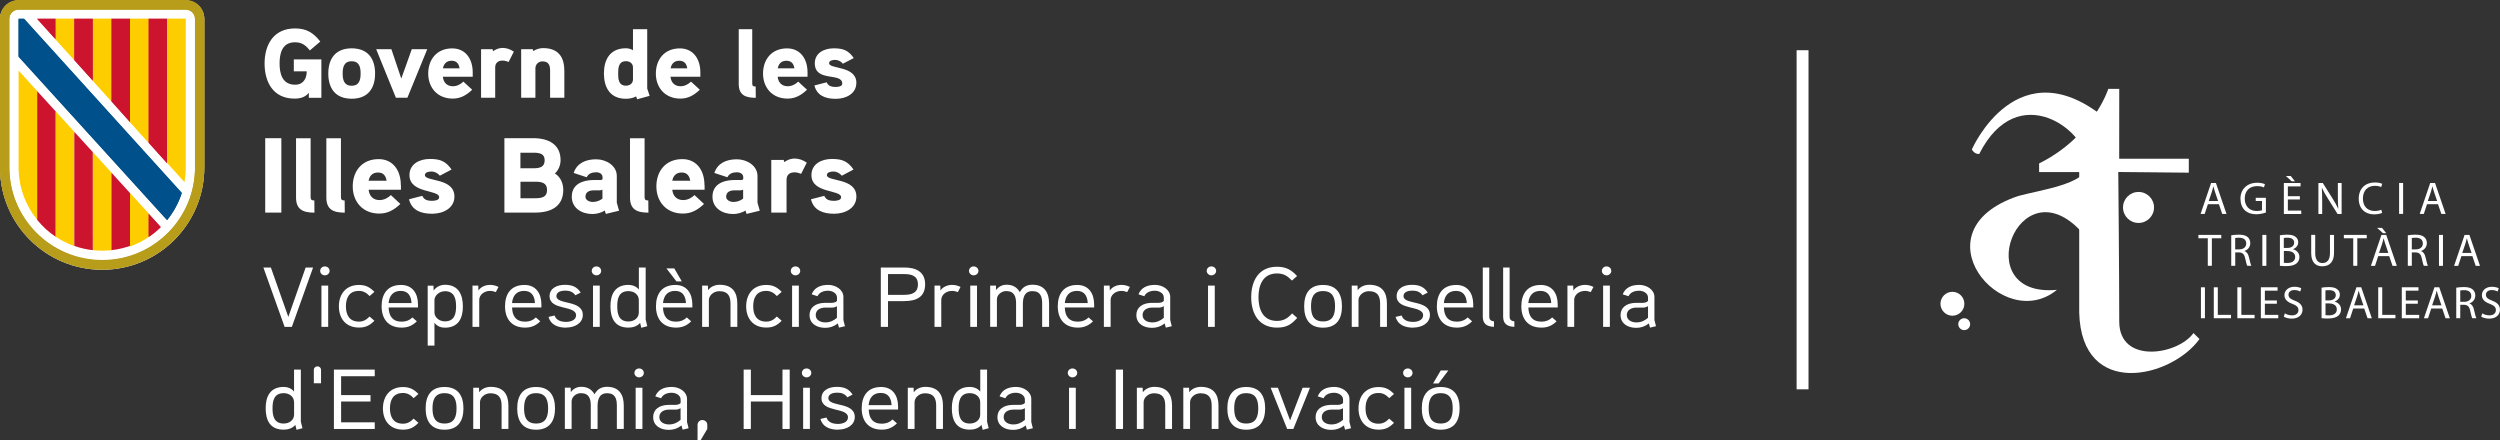 <?xml version="1.0" encoding="UTF-8"?>
<svg id="Capa_2" data-name="Capa 2" xmlns="http://www.w3.org/2000/svg" viewBox="0 0 437.1 76.96">
  <rect x="0" y="0" width="437.1" height="76.96" fill="#333333" stroke="none"/>
  <defs>
    <style>
      .cls-1 {
        fill: #00508b;
      }

      .cls-2 {
        fill: #b89d1b;
      }

      .cls-3 {
        fill: #fecd00;
      }

      .cls-4 {
        fill: #fff;
      }

      .cls-5 {
        fill: #cc142e;
      }
    </style>
  </defs>
  <g id="Capa_1-2" data-name="Capa 1">
    <rect class="cls-4" x="314.12" y="8.78" width="2.08" height="59.29"/>
    <path class="cls-4" d="M51.37,10.37v2.1h2.26c0,1.22-.57,2.34-2.03,2.34-2.28,0-2.72-1.98-2.72-3.71s.42-3.71,2.7-3.71c1.22,0,1.9.55,2.59,1.43l1.83-1.56c-1.2-1.51-2.36-2.29-4.42-2.29-3.82,0-5.32,2.94-5.32,6.13s1.46,6.14,5.24,6.14c1,0,1.86-.24,2.5-1.01v.87h2.19v-6.72h-4.84ZM65.58,12.86c0-2.53-1.19-4.41-4.09-4.41s-4.09,1.89-4.09,4.41,1.19,4.4,4.09,4.4,4.09-1.88,4.09-4.4M63.05,12.86c0,1.07-.22,2.13-1.57,2.13s-1.57-1.07-1.57-2.13.2-2.15,1.57-2.15,1.57,1.08,1.57,2.15M72,8.6l-1.84,5.14-1.73-5.14h-2.66l3.45,8.49h2.01l3.47-8.49h-2.68ZM82.65,12.67c0-2.49-1.35-4.21-3.58-4.21-2.74,0-4.2,1.98-4.2,4.4s1.57,4.38,4.29,4.38c1.37,0,2.39-.6,3.4-1.55l-1.54-1.42c-.44.43-1.08.81-1.84.81-1.08,0-1.66-.72-1.75-1.66h5.22v-.74h0ZM77.44,11.95c.15-.79.62-1.33,1.52-1.33s1.28.57,1.39,1.33h-2.91ZM89.84,9.03c-.64-.43-1.26-.65-1.97-.65-.95,0-1.66.58-1.66.58l-.09-.36h-2.01v8.49h2.47v-5.31c0-.72.46-1.19,1.29-1.19.35,0,.71.1,1.06.24l.91-1.8ZM98.66,12.31c0-2.35-1.06-3.9-3.72-3.9-.59,0-1.29.22-1.7.53l-.09-.34h-2.03v8.49h2.49v-5.14c0-.67.51-1.22,1.22-1.22,1.13,0,1.35.71,1.35,1.63v4.73h2.49v-4.78h-.01ZM113.58,16.75c-.04-.12-.42-1.22-.42-1.27V5.1h-2.49v3.68c-.4-.24-.8-.34-1.24-.34-2.81,0-3.84,2.03-3.84,4.4s1.01,4.43,3.84,4.43c.62,0,1.26-.12,1.79-.41l.18.5,2.17-.6h0ZM110.67,13.89c0,.67-.53,1.09-1.22,1.09-1.33,0-1.37-1.2-1.37-2.13s.04-2.15,1.37-2.15c.69,0,1.22.41,1.22,1.09v2.12h0ZM122.45,12.67c0-2.49-1.35-4.21-3.58-4.21-2.74,0-4.2,1.98-4.2,4.4s1.57,4.38,4.29,4.38c1.37,0,2.39-.6,3.4-1.55l-1.54-1.42c-.44.43-1.08.81-1.84.81-1.08,0-1.66-.72-1.75-1.66h5.22v-.74h0ZM117.25,11.95c.15-.79.62-1.33,1.52-1.33s1.28.57,1.39,1.33h-2.91ZM132.13,15.13c-.42,0-.61-.1-.61-.51V5.1h-2.36v9.56c0,1.92,1.1,2.44,2.98,2.44l-.02-1.96h0ZM141.19,12.67c0-2.49-1.35-4.21-3.58-4.21-2.74,0-4.2,1.98-4.2,4.4s1.57,4.38,4.29,4.38c1.37,0,2.39-.6,3.4-1.55l-1.54-1.42c-.44.43-1.08.81-1.84.81-1.08,0-1.66-.72-1.75-1.66h5.22v-.74h0ZM135.98,11.95c.15-.79.62-1.33,1.52-1.33s1.28.57,1.39,1.33h-2.91ZM149.73,14.5c0-3.06-4.77-2.37-4.77-3.45,0-.5.68-.58,1.06-.58.53,0,1.04.27,1.35.67l1.9-.99c-.91-1.31-1.79-1.7-3.49-1.7s-3.32.81-3.32,2.61c0,3.38,4.8,1.53,4.8,3.56,0,.52-.76.58-1.17.58-.93,0-1.33-.29-1.55-.81l-2.15.55c.44,1.77,1.92,2.34,3.74,2.34s3.59-.93,3.59-2.77"/>
    <path class="cls-4" d="M49.19,24.16h-2.82v13.01h2.82v-13.01ZM54.96,35.05c-.45,0-.65-.11-.65-.56v-10.32h-2.55v10.36c0,2.09,1.19,2.65,3.22,2.65l-.02-2.12h0ZM60.26,35.05c-.45,0-.65-.11-.65-.56v-10.32h-2.55v10.36c0,2.09,1.19,2.65,3.22,2.65l-.02-2.12h0ZM70.08,32.38c0-2.7-1.46-4.56-3.87-4.56-2.96,0-4.54,2.14-4.54,4.77s1.7,4.75,4.65,4.75c1.48,0,2.59-.65,3.68-1.68l-1.66-1.55c-.47.46-1.17.87-1.99.87-1.17,0-1.8-.78-1.9-1.81h5.65v-.8h0ZM64.45,31.6c.16-.86.67-1.44,1.64-1.44s1.38.62,1.5,1.44h-3.14ZM79.45,34.36c0-3.32-5.16-2.57-5.16-3.74,0-.54.73-.63,1.15-.63.57,0,1.13.3,1.46.73l2.05-1.08c-.99-1.42-1.94-1.85-3.77-1.85s-3.59.87-3.59,2.83c0,3.23,5.19,2.51,5.19,3.86,0,.56-.83.63-1.26.63-1.01,0-1.44-.31-1.68-.87l-2.33.6c.47,1.92,2.07,2.53,4.05,2.53s3.89-1.01,3.89-3M98.48,33.2c0-1.12-.45-2.24-1.46-2.87.65-.6.99-1.47.99-2.33,0-2.76-2.12-3.84-4.76-3.84h-5.06v13.01h5.37c2.79,0,4.92-1.08,4.92-3.97M95.23,28.02c0,1.21-.89,1.4-1.96,1.4h-2.28v-2.72h2.28c1.05,0,1.96.15,1.96,1.32M95.65,33.22c0,1.28-.97,1.44-2.1,1.44h-2.55v-2.89h2.55c1.13,0,2.1.17,2.1,1.45M107.84,35.44v-4.68c0-1.79-1.85-2.91-3.61-2.91-1.87,0-3.38.71-3.93,2.39l2.28.75c.29-.63.91-.87,1.66-.87.61,0,1.11.31,1.11.86v.26c0,.11-.08.22-.34.24,0,0-.83-.02-1.48,0-2.47.13-3.56,1.25-3.56,2.92,0,1.96,1.7,3.02,3.61,3.02.71,0,1.58-.21,2.15-.62l.2.6,2.31-.56-.4-1.4h0ZM105.33,34.73c-.5.37-1.06.58-1.7.58-.54,0-1.27-.3-1.27-.91,0-.8.63-1.1,1.36-1.12h1.11c.2,0,.36-.04.5-.13v1.59h0ZM113.35,35.05c-.45,0-.65-.11-.65-.56v-10.32h-2.55v10.36c0,2.09,1.19,2.65,3.22,2.65l-.02-2.12h0ZM123.17,32.38c0-2.7-1.46-4.56-3.87-4.56-2.96,0-4.54,2.14-4.54,4.77s1.7,4.75,4.65,4.75c1.48,0,2.59-.65,3.68-1.68l-1.66-1.55c-.47.46-1.17.87-1.99.87-1.17,0-1.8-.78-1.9-1.81h5.65v-.8h0ZM117.54,31.6c.16-.86.68-1.44,1.64-1.44s1.38.62,1.5,1.44h-3.14ZM132.44,35.44v-4.68c0-1.79-1.85-2.91-3.61-2.91-1.88,0-3.38.71-3.93,2.39l2.28.75c.29-.63.91-.87,1.66-.87.61,0,1.11.31,1.11.86v.26c0,.11-.08.22-.34.24,0,0-.83-.02-1.48,0-2.47.13-3.56,1.25-3.56,2.92,0,1.96,1.7,3.02,3.61,3.02.71,0,1.58-.21,2.15-.62l.2.6,2.31-.56-.4-1.4h0ZM129.93,34.73c-.5.37-1.06.58-1.7.58-.54,0-1.27-.3-1.27-.91,0-.8.63-1.1,1.36-1.12h1.11c.2,0,.36-.04.5-.13v1.59h0ZM141.05,28.43c-.69-.46-1.36-.71-2.13-.71-1.03,0-1.8.63-1.8.63l-.1-.39h-2.17v9.21h2.67v-5.76c0-.78.49-1.28,1.4-1.28.38,0,.77.11,1.15.26l.99-1.96h0ZM149.73,34.36c0-3.32-5.16-2.57-5.16-3.74,0-.54.73-.63,1.15-.63.57,0,1.13.3,1.46.73l2.05-1.08c-.99-1.42-1.94-1.85-3.77-1.85s-3.59.87-3.59,2.83c0,3.23,5.19,2.51,5.19,3.86,0,.56-.83.63-1.26.63-1.01,0-1.44-.31-1.68-.87l-2.33.6c.47,1.92,2.08,2.53,4.05,2.53s3.89-1.01,3.89-3"/>
    <path class="cls-4" d="M54.74,46.77l-3.71,10.38h-1.27l-3.71-10.38h1.31l3.05,8.64,3.03-8.64h1.31Z"/>
    <path class="cls-4" d="M56.8,48.14c-.46,0-.82-.36-.82-.77,0-.45.36-.79.82-.79s.83.34.83.79c0,.42-.38.77-.83.77ZM57.38,57.15h-1.18v-7.21h1.18v7.21Z"/>
    <path class="cls-4" d="M64.61,51.75c-.5-.52-1.04-.89-1.85-.89-1.78,0-2.28,1.32-2.28,2.69s.5,2.68,2.28,2.68c.82,0,1.35-.37,1.85-.89l.85.74c-.8.8-1.49,1.19-2.7,1.19-2.33,0-3.51-1.63-3.51-3.71s1.18-3.74,3.51-3.74c1.21,0,1.92.42,2.7,1.21l-.85.74Z"/>
    <path class="cls-4" d="M73.07,53.76h-5.12c.04,1.46.66,2.48,2.29,2.48.78,0,1.41-.27,1.87-.74l.77.68c-.72.71-1.52,1.1-2.64,1.1-2.42,0-3.52-1.59-3.52-3.73s1.02-3.73,3.4-3.73c1.98,0,2.96,1.46,2.96,3.41v.54h0ZM71.95,52.99c-.06-1.18-.54-2.13-1.89-2.13s-1.99.85-2.12,2.13h4.01Z"/>
    <path class="cls-4" d="M77.78,57.29c-.6,0-1.31-.18-1.82-.86v4h-1.18v-10.48h1.01l.03.85c.5-.74,1.34-1.01,1.98-1.01,2.39,0,3.13,1.78,3.13,3.79s-.75,3.71-3.14,3.71h0ZM77.78,50.92c-.98,0-1.82.76-1.82,1.56v2.14c0,.85.83,1.57,1.82,1.57,1.75,0,1.96-1.44,1.96-2.63s-.22-2.65-1.96-2.65Z"/>
    <path class="cls-4" d="M86.69,51.07c-.31-.12-.66-.21-1.01-.21-1.02,0-1.89.68-1.89,1.59v4.7h-1.18v-7.21h1.01l.03.86c.4-.65,1.24-.99,2.03-.99.52,0,1.01.12,1.48.36l-.47.9h0Z"/>
    <path class="cls-4" d="M94.65,53.76h-5.12c.04,1.46.66,2.48,2.29,2.48.78,0,1.41-.27,1.87-.74l.77.68c-.72.71-1.52,1.1-2.64,1.1-2.42,0-3.52-1.59-3.52-3.73s1.02-3.73,3.4-3.73c1.98,0,2.96,1.46,2.96,3.41v.54h0ZM93.53,52.99c-.06-1.18-.54-2.13-1.89-2.13s-1.99.85-2.12,2.13h4.01Z"/>
    <path class="cls-4" d="M99.01,57.29c-1.48,0-2.73-.49-3.1-1.88l1.05-.25c.27.82,1.07,1.12,2.03,1.12.71,0,1.73-.27,1.73-1.15,0-1.81-4.63-.79-4.63-3.35,0-1.37,1.27-1.98,2.66-1.98,1.29,0,2.12.34,2.78,1.35l-.93.48c-.41-.61-1.04-.82-1.76-.82-.58,0-1.56.15-1.56.96,0,1.57,4.62.6,4.62,3.3,0,1.46-1.46,2.2-2.89,2.2h0Z"/>
    <path class="cls-4" d="M104.28,48.14c-.45,0-.82-.36-.82-.77,0-.45.36-.79.82-.79s.83.34.83.79c0,.42-.38.77-.83.77ZM104.86,57.15h-1.18v-7.21h1.18v7.21Z"/>
    <path class="cls-4" d="M112.12,57.3l-.2-.85c-.54.63-1.32.83-2.05.83-2.42,0-3.14-1.71-3.14-3.74s.77-3.73,3.16-3.73c.58,0,1.35.21,1.81.82v-3.85h1.19v9.1s.27,1.1.28,1.15c0,0-1.05.28-1.05.28ZM111.69,52.47c0-.96-.82-1.57-1.81-1.57-1.76,0-1.96,1.43-1.96,2.65s.2,2.66,1.95,2.66c.99,0,1.82-.6,1.82-1.57v-2.16Z"/>
    <path class="cls-4" d="M121.04,53.76h-5.12c.04,1.46.66,2.48,2.29,2.48.78,0,1.41-.27,1.87-.74l.77.68c-.72.71-1.52,1.1-2.64,1.1-2.42,0-3.52-1.59-3.52-3.73s1.02-3.73,3.4-3.73c1.98,0,2.96,1.46,2.96,3.41v.54h0ZM119.93,52.99c-.06-1.18-.54-2.13-1.89-2.13s-1.99.85-2.12,2.13h4.01ZM119.21,49.2h-.94l-1.75-2.27h1.37l1.32,2.27Z"/>
    <path class="cls-4" d="M128.9,57.15h-1.18v-4.06c0-1.27-.4-2.18-1.96-2.18-1.04,0-1.82.79-1.82,1.57v4.67h-1.18v-7.21h1.01l.03.8c.48-.68,1.32-.95,2.01-.95,2.23,0,3.1,1.3,3.1,3.27v4.09h0Z"/>
    <path class="cls-4" d="M135.82,51.75c-.5-.52-1.04-.89-1.85-.89-1.78,0-2.28,1.32-2.28,2.69s.5,2.68,2.28,2.68c.82,0,1.35-.37,1.85-.89l.85.74c-.8.8-1.49,1.19-2.7,1.19-2.33,0-3.51-1.63-3.51-3.71s1.18-3.74,3.51-3.74c1.21,0,1.92.42,2.7,1.21l-.85.74Z"/>
    <path class="cls-4" d="M139.08,48.14c-.46,0-.82-.36-.82-.77,0-.45.36-.79.82-.79s.83.34.83.79c0,.42-.38.77-.83.77ZM139.67,57.15h-1.18v-7.21h1.18v7.21Z"/>
    <path class="cls-4" d="M147.71,57.04l-1.02.24-.2-.73c-.71.55-1.41.77-2.22.77-1.49,0-2.73-.76-2.73-2.23,0-1.31,1.01-2.1,2.64-2.14.24-.01,1.18,0,1.18,0,.34-.01.71-.04.98-.33v-.6c0-.76-.83-1.19-1.56-1.19s-1.52.25-1.85.96l-1.02-.33c.47-1.18,1.52-1.65,2.91-1.65,1.29,0,2.64.83,2.64,2.11v4.02l.27,1.09h0ZM146.33,53.54c-.43.22-.6.24-.91.24h-1.17c-.82.02-1.63.39-1.63,1.31s.9,1.28,1.68,1.28,1.41-.27,2.03-.8v-2.02Z"/>
    <path class="cls-4" d="M158.15,52.65h-2.89v4.5h-1.26v-10.38h4.12c2.1,0,3.63.8,3.63,2.94s-1.43,2.93-3.6,2.93ZM158.09,47.92h-2.83v3.63h2.83c1.31,0,2.4-.33,2.4-1.83s-1.12-1.8-2.4-1.8h0Z"/>
    <path class="cls-4" d="M167.47,51.07c-.31-.12-.66-.21-1.01-.21-1.02,0-1.89.68-1.89,1.59v4.7h-1.18v-7.21h1.01l.03.86c.4-.65,1.24-.99,2.03-.99.52,0,1.01.12,1.48.36l-.47.9h0Z"/>
    <path class="cls-4" d="M170.24,48.14c-.46,0-.82-.36-.82-.77,0-.45.36-.79.82-.79s.83.34.83.79c0,.42-.38.77-.83.77ZM170.82,57.15h-1.18v-7.21h1.18v7.21Z"/>
    <path class="cls-4" d="M183.4,57.15h-1.19v-4.09c0-1.1-.24-2.16-1.71-2.16s-1.66,1.28-1.66,2.3v3.94h-1.19v-4.09c0-1.1-.25-2.16-1.73-2.16-.82,0-1.62.65-1.62,1.43v4.82h-1.18v-7.21h1.01l.03.8c.44-.68,1.2-.95,1.79-.95,1.02,0,1.79.34,2.36,1.31.47-.93,1.24-1.31,2.2-1.31,2.1,0,2.91,1.4,2.91,3.27v4.09h0Z"/>
    <path class="cls-4" d="M191.29,53.76h-5.12c.04,1.46.66,2.48,2.29,2.48.78,0,1.41-.27,1.87-.74l.77.68c-.72.71-1.52,1.1-2.64,1.1-2.42,0-3.52-1.59-3.52-3.73s1.02-3.73,3.4-3.73c1.98,0,2.96,1.46,2.96,3.41v.54h0ZM190.18,52.99c-.06-1.18-.54-2.13-1.89-2.13s-1.99.85-2.12,2.13h4.01,0Z"/>
    <path class="cls-4" d="M197.08,51.07c-.31-.12-.66-.21-1.01-.21-1.02,0-1.89.68-1.89,1.59v4.7h-1.18v-7.21h1.01l.03.86c.4-.65,1.24-.99,2.03-.99.52,0,1.01.12,1.48.36l-.47.9h0Z"/>
    <path class="cls-4" d="M204.85,57.04l-1.02.24-.2-.73c-.71.55-1.41.77-2.22.77-1.49,0-2.73-.76-2.73-2.23,0-1.31,1.01-2.1,2.64-2.14.24-.01,1.18,0,1.18,0,.34-.01.71-.04.98-.33v-.6c0-.76-.83-1.19-1.56-1.19s-1.52.25-1.85.96l-1.02-.33c.47-1.18,1.52-1.65,2.91-1.65,1.29,0,2.64.83,2.64,2.11v4.02l.27,1.09h0ZM203.47,53.54c-.43.22-.6.24-.91.24h-1.16c-.82.02-1.63.39-1.63,1.31s.9,1.28,1.68,1.28,1.41-.27,2.03-.8v-2.02h0Z"/>
    <path class="cls-4" d="M211.8,48.14c-.45,0-.82-.36-.82-.77,0-.45.36-.79.82-.79s.83.34.83.79c0,.42-.38.77-.83.77ZM212.39,57.15h-1.18v-7.21h1.18v7.21Z"/>
    <path class="cls-4" d="M226.8,55.59c-1.04,1.16-1.87,1.69-3.52,1.69-3.27,0-4.52-2.56-4.52-5.32s1.24-5.32,4.51-5.32c1.57,0,2.52.54,3.51,1.62l-.9.8c-.72-.77-1.41-1.25-2.61-1.25-2.57,0-3.24,2.21-3.24,4.15s.66,4.15,3.24,4.15c1.21,0,1.92-.51,2.64-1.31l.9.79h0Z"/>
    <path class="cls-4" d="M231.32,57.29c-2.43,0-3.3-1.6-3.3-3.73s.87-3.74,3.3-3.74,3.31,1.62,3.31,3.74-.88,3.73-3.31,3.73ZM231.32,50.89c-1.79,0-2.1,1.32-2.1,2.66s.31,2.65,2.1,2.65,2.1-1.31,2.1-2.65-.31-2.66-2.1-2.66Z"/>
    <path class="cls-4" d="M242.48,57.15h-1.18v-4.06c0-1.27-.4-2.18-1.96-2.18-1.04,0-1.82.79-1.82,1.57v4.67h-1.18v-7.21h1.01l.03.8c.48-.68,1.32-.95,2.01-.95,2.23,0,3.1,1.3,3.1,3.27v4.09h0Z"/>
    <path class="cls-4" d="M247.11,57.29c-1.48,0-2.73-.49-3.1-1.88l1.05-.25c.27.82,1.07,1.12,2.03,1.12.71,0,1.73-.27,1.73-1.15,0-1.81-4.63-.79-4.63-3.35,0-1.37,1.27-1.98,2.66-1.98,1.29,0,2.12.34,2.78,1.35l-.92.48c-.41-.61-1.04-.82-1.76-.82-.58,0-1.56.15-1.56.96,0,1.57,4.62.6,4.62,3.3,0,1.46-1.46,2.2-2.89,2.2h0Z"/>
    <path class="cls-4" d="M257.57,53.76h-5.12c.04,1.46.66,2.48,2.29,2.48.78,0,1.41-.27,1.87-.74l.77.68c-.72.71-1.52,1.1-2.64,1.1-2.42,0-3.52-1.59-3.52-3.73s1.02-3.73,3.4-3.73c1.98,0,2.96,1.46,2.96,3.41v.54h0ZM256.45,52.99c-.06-1.18-.54-2.13-1.89-2.13s-1.99.85-2.12,2.13h4.01,0Z"/>
    <path class="cls-4" d="M261.23,57.14c-1.32-.03-1.98-.57-1.98-1.78v-8.58h1.13v8.58c0,.42.18.77.83.82v.96Z"/>
    <path class="cls-4" d="M264.79,57.14c-1.32-.03-1.98-.57-1.98-1.78v-8.58h1.13v8.58c0,.42.18.77.83.82v.96Z"/>
    <path class="cls-4" d="M272.34,53.76h-5.12c.04,1.46.66,2.48,2.29,2.48.78,0,1.41-.27,1.87-.74l.77.68c-.72.71-1.52,1.1-2.64,1.1-2.42,0-3.52-1.59-3.52-3.73s1.02-3.73,3.4-3.73c1.98,0,2.96,1.46,2.96,3.41v.54h0ZM271.22,52.99c-.06-1.18-.54-2.13-1.89-2.13s-1.99.85-2.12,2.13h4.01,0Z"/>
    <path class="cls-4" d="M278.13,51.07c-.31-.12-.66-.21-1.01-.21-1.02,0-1.89.68-1.89,1.59v4.7h-1.18v-7.21h1.01l.03.86c.4-.65,1.24-.99,2.03-.99.52,0,1.01.12,1.48.36l-.47.9h0Z"/>
    <path class="cls-4" d="M280.89,48.14c-.45,0-.82-.36-.82-.77,0-.45.36-.79.82-.79s.83.34.83.79c0,.42-.38.77-.83.77ZM281.47,57.15h-1.18v-7.21h1.18v7.21Z"/>
    <path class="cls-4" d="M289.51,57.04l-1.02.24-.2-.73c-.71.55-1.41.77-2.22.77-1.49,0-2.73-.76-2.73-2.23,0-1.31,1.01-2.1,2.64-2.14.24-.01,1.18,0,1.18,0,.34-.01.71-.04.98-.33v-.6c0-.76-.83-1.19-1.56-1.19s-1.52.25-1.85.96l-1.02-.33c.47-1.18,1.52-1.65,2.91-1.65,1.29,0,2.64.83,2.64,2.11v4.02l.27,1.09h0ZM288.13,53.54c-.43.22-.6.24-.91.24h-1.16c-.82.02-1.63.39-1.63,1.31s.9,1.28,1.68,1.28,1.41-.27,2.03-.8v-2.02h0Z"/>
    <path class="cls-4" d="M51.84,75.14l-.2-.85c-.54.63-1.32.83-2.05.83-2.42,0-3.14-1.71-3.14-3.74s.77-3.73,3.16-3.73c.58,0,1.35.21,1.8.82v-3.85h1.19v9.1s.27,1.1.28,1.15l-1.05.28h0ZM51.41,70.31c0-.96-.82-1.57-1.8-1.57-1.76,0-1.96,1.43-1.96,2.65s.2,2.66,1.95,2.66c.99,0,1.82-.6,1.82-1.57v-2.16h0Z"/>
    <path class="cls-4" d="M56.13,67.01h-1.26v-2.38c0-.31.28-.58.63-.58s.63.27.63.58v2.38h0Z"/>
    <path class="cls-4" d="M65.52,75h-7.14v-10.38h7.14v1.16h-5.88v3.3h5.14v1.12h-5.14v3.64h5.88v1.16h0Z"/>
    <path class="cls-4" d="M72.31,69.6c-.5-.52-1.04-.89-1.85-.89-1.78,0-2.28,1.32-2.28,2.69s.5,2.68,2.28,2.68c.82,0,1.35-.37,1.85-.89l.85.74c-.8.8-1.49,1.19-2.7,1.19-2.33,0-3.51-1.63-3.51-3.71s1.18-3.74,3.51-3.74c1.21,0,1.92.42,2.7,1.21l-.85.74Z"/>
    <path class="cls-4" d="M77.72,75.13c-2.43,0-3.3-1.6-3.3-3.73s.87-3.74,3.3-3.74,3.31,1.62,3.31,3.74-.88,3.73-3.31,3.73ZM77.72,68.74c-1.79,0-2.1,1.32-2.1,2.66s.31,2.65,2.1,2.65,2.1-1.31,2.1-2.65-.31-2.66-2.1-2.66Z"/>
    <path class="cls-4" d="M88.88,75h-1.18v-4.06c0-1.27-.4-2.18-1.96-2.18-1.04,0-1.82.79-1.82,1.57v4.67h-1.18v-7.21h1.01l.03.8c.48-.68,1.32-.95,2.01-.95,2.23,0,3.1,1.3,3.1,3.27v4.09h0Z"/>
    <path class="cls-4" d="M93.73,75.13c-2.43,0-3.3-1.6-3.3-3.73s.87-3.74,3.3-3.74,3.31,1.62,3.31,3.74-.88,3.73-3.31,3.73ZM93.73,68.74c-1.79,0-2.1,1.32-2.1,2.66s.31,2.65,2.1,2.65,2.1-1.31,2.1-2.65-.31-2.66-2.1-2.66Z"/>
    <path class="cls-4" d="M109.04,75h-1.19v-4.09c0-1.1-.24-2.16-1.71-2.16s-1.66,1.28-1.66,2.3v3.94h-1.19v-4.09c0-1.1-.25-2.16-1.73-2.16-.82,0-1.62.65-1.62,1.43v4.82h-1.18v-7.21h1.01l.03.8c.44-.68,1.19-.95,1.79-.95,1.02,0,1.79.34,2.36,1.31.47-.93,1.24-1.31,2.2-1.31,2.1,0,2.91,1.4,2.91,3.27v4.09h0Z"/>
    <path class="cls-4" d="M111.74,65.98c-.45,0-.82-.36-.82-.77,0-.45.36-.79.82-.79s.83.34.83.79c0,.42-.38.77-.83.77ZM112.32,75h-1.18v-7.21h1.18v7.21Z"/>
    <path class="cls-4" d="M120.37,74.88l-1.02.24-.2-.73c-.71.55-1.41.77-2.22.77-1.49,0-2.73-.76-2.73-2.23,0-1.31,1.01-2.1,2.64-2.14.24-.01,1.18,0,1.18,0,.34-.01.71-.04.98-.33v-.6c0-.76-.83-1.19-1.56-1.19s-1.52.25-1.85.96l-1.02-.33c.47-1.18,1.52-1.65,2.91-1.65,1.29,0,2.64.83,2.64,2.11v4.02l.27,1.09h0ZM118.98,71.38c-.43.22-.6.24-.91.24h-1.16c-.82.02-1.63.39-1.63,1.31s.9,1.28,1.68,1.28,1.41-.27,2.03-.8v-2.02h0Z"/>
    <path class="cls-4" d="M123.66,75l-1.16,1.96h-.54v-2.69c0-.46.38-.83.82-.83.5,0,.88.37.88.83v.73Z"/>
    <path class="cls-4" d="M138.07,75h-1.26v-4.8h-5.53v4.8h-1.26v-10.38h1.26v4.46h5.53v-4.46h1.26v10.38Z"/>
    <path class="cls-4" d="M141.02,65.98c-.46,0-.82-.36-.82-.77,0-.45.36-.79.82-.79s.83.34.83.79c0,.42-.38.77-.83.77ZM141.6,75h-1.18v-7.21h1.18v7.21Z"/>
    <path class="cls-4" d="M146.55,75.13c-1.48,0-2.73-.49-3.1-1.88l1.05-.25c.27.82,1.07,1.12,2.03,1.12.71,0,1.73-.27,1.73-1.15,0-1.81-4.63-.79-4.63-3.35,0-1.37,1.27-1.98,2.66-1.98,1.29,0,2.12.34,2.78,1.35l-.92.48c-.41-.61-1.04-.82-1.76-.82-.58,0-1.56.15-1.56.96,0,1.57,4.62.6,4.62,3.3,0,1.46-1.46,2.2-2.89,2.2h0Z"/>
    <path class="cls-4" d="M157.01,71.6h-5.12c.04,1.46.66,2.48,2.29,2.48.78,0,1.41-.27,1.87-.74l.77.68c-.72.71-1.52,1.1-2.64,1.1-2.42,0-3.52-1.59-3.52-3.73s1.02-3.73,3.4-3.73c1.98,0,2.96,1.46,2.96,3.41v.54h0ZM155.88,70.83c-.06-1.18-.54-2.13-1.89-2.13s-1.99.85-2.12,2.13h4.01,0Z"/>
    <path class="cls-4" d="M164.86,75h-1.18v-4.06c0-1.27-.4-2.18-1.96-2.18-1.04,0-1.82.79-1.82,1.57v4.67h-1.18v-7.21h1.01l.03.8c.48-.68,1.32-.95,2.01-.95,2.23,0,3.1,1.3,3.1,3.27v4.09h0Z"/>
    <path class="cls-4" d="M171.81,75.14l-.2-.85c-.54.63-1.32.83-2.05.83-2.42,0-3.14-1.71-3.14-3.74s.77-3.73,3.16-3.73c.58,0,1.35.21,1.81.82v-3.85h1.19v9.1s.27,1.1.28,1.15l-1.05.28ZM171.38,70.31c0-.96-.82-1.57-1.81-1.57-1.76,0-1.96,1.43-1.96,2.65s.2,2.66,1.95,2.66c.99,0,1.82-.6,1.82-1.57v-2.16Z"/>
    <path class="cls-4" d="M180.56,74.88l-1.02.24-.2-.73c-.71.55-1.41.77-2.22.77-1.49,0-2.73-.76-2.73-2.23,0-1.31,1.01-2.1,2.64-2.14.24-.01,1.18,0,1.18,0,.34-.01.71-.04.98-.33v-.6c0-.76-.83-1.19-1.56-1.19s-1.52.25-1.85.96l-1.02-.33c.47-1.18,1.52-1.65,2.91-1.65,1.29,0,2.64.83,2.64,2.11v4.02l.27,1.09h0ZM179.18,71.38c-.43.22-.6.24-.91.24h-1.16c-.82.02-1.63.39-1.63,1.31s.9,1.28,1.68,1.28,1.41-.27,2.03-.8v-2.02h0Z"/>
    <path class="cls-4" d="M187.51,65.98c-.45,0-.82-.36-.82-.77,0-.45.36-.79.82-.79s.83.34.83.79c0,.42-.38.77-.83.77ZM188.09,75h-1.18v-7.21h1.18v7.21Z"/>
    <path class="cls-4" d="M196.35,75h-1.26v-10.38h1.26v10.38Z"/>
    <path class="cls-4" d="M204.91,75h-1.18v-4.06c0-1.27-.4-2.18-1.96-2.18-1.04,0-1.82.79-1.82,1.57v4.67h-1.18v-7.21h1.01l.03.8c.48-.68,1.32-.95,2.01-.95,2.23,0,3.1,1.3,3.1,3.27v4.09h0Z"/>
    <path class="cls-4" d="M213.03,75h-1.18v-4.06c0-1.27-.4-2.18-1.96-2.18-1.04,0-1.82.79-1.82,1.57v4.67h-1.18v-7.21h1.01l.03.8c.48-.68,1.32-.95,2.01-.95,2.23,0,3.1,1.3,3.1,3.27v4.09h0Z"/>
    <path class="cls-4" d="M217.89,75.13c-2.43,0-3.3-1.6-3.3-3.73s.87-3.74,3.3-3.74,3.31,1.62,3.31,3.74-.88,3.73-3.31,3.73ZM217.89,68.74c-1.79,0-2.1,1.32-2.1,2.66s.31,2.65,2.1,2.65,2.1-1.31,2.1-2.65-.31-2.66-2.1-2.66Z"/>
    <path class="cls-4" d="M229.04,67.79l-2.91,7.21h-1.08l-2.89-7.21h1.27l2.13,5.71,2.19-5.71h1.29Z"/>
    <path class="cls-4" d="M236.19,74.88l-1.02.24-.2-.73c-.71.55-1.41.77-2.22.77-1.49,0-2.73-.76-2.73-2.23,0-1.31,1.01-2.1,2.64-2.14.24-.01,1.18,0,1.18,0,.34-.01.71-.04.98-.33v-.6c0-.76-.83-1.19-1.56-1.19s-1.52.25-1.85.96l-1.02-.33c.47-1.18,1.52-1.65,2.91-1.65,1.29,0,2.64.83,2.64,2.11v4.02l.27,1.09h0ZM234.81,71.38c-.43.22-.6.24-.91.24h-1.17c-.82.02-1.63.39-1.63,1.31s.9,1.28,1.68,1.28,1.41-.27,2.03-.8v-2.02h0Z"/>
    <path class="cls-4" d="M242.88,69.6c-.5-.52-1.04-.89-1.85-.89-1.78,0-2.28,1.32-2.28,2.69s.5,2.68,2.28,2.68c.82,0,1.35-.37,1.85-.89l.85.74c-.8.8-1.49,1.19-2.7,1.19-2.33,0-3.51-1.63-3.51-3.71s1.18-3.74,3.51-3.74c1.21,0,1.92.42,2.7,1.21l-.85.74Z"/>
    <path class="cls-4" d="M246.14,65.98c-.45,0-.82-.36-.82-.77,0-.45.36-.79.82-.79s.83.34.83.79c0,.42-.38.77-.83.77ZM246.73,75h-1.18v-7.21h1.18v7.21Z"/>
    <path class="cls-4" d="M251.89,75.13c-2.43,0-3.3-1.6-3.3-3.73s.87-3.74,3.3-3.74,3.31,1.62,3.31,3.74-.88,3.73-3.31,3.73ZM251.89,68.74c-1.79,0-2.1,1.32-2.1,2.66s.31,2.65,2.1,2.65,2.1-1.31,2.1-2.65-.31-2.66-2.1-2.66ZM253.23,64.77l-1.71,2.27h-.96l1.34-2.27h1.34,0Z"/>
    <g>
      <path class="cls-4" d="M32.47.08H3.25C1.45.08,0,1.53,0,3.33v25.98c0,9.86,7.99,17.86,17.86,17.86s17.86-7.99,17.86-17.86V3.33c0-1.8-1.45-3.25-3.25-3.25"/>
      <path class="cls-2" d="M32.47.08H3.25C1.46.08,0,1.53,0,3.33v25.98C0,39.17,8,47.16,17.86,47.16s17.86-7.99,17.86-17.86V3.33c0-1.8-1.45-3.25-3.25-3.25M34.1,29.31c0,8.97-7.27,16.23-16.23,16.23S1.63,38.27,1.63,29.31V3.33c0-.89.73-1.62,1.62-1.62h29.22c.89,0,1.62.73,1.62,1.62v25.98Z"/>
      <polygon class="cls-5" points="9.74 3.33 6.5 3.33 9.74 6.92 9.74 3.33"/>
      <polygon class="cls-3" points="9.74 6.57 9.74 3.33 12.99 3.33 12.99 10.53 9.74 6.92 9.74 6.57"/>
      <polygon class="cls-5" points="12.99 3.33 16.24 3.33 16.24 14.14 12.99 10.53 12.99 3.33"/>
      <polygon class="cls-3" points="16.24 3.33 19.49 3.33 19.49 17.75 16.24 14.14 16.24 3.33"/>
      <polygon class="cls-5" points="19.49 3.33 22.73 3.33 22.73 21.37 19.49 17.75 19.49 3.33"/>
      <polygon class="cls-3" points="22.73 20.38 22.73 3.33 25.98 3.33 25.98 22.82 25.98 24.97 22.73 21.37 22.73 20.38"/>
      <polygon class="cls-5" points="25.98 3.33 29.23 3.33 29.23 28.58 25.98 24.97 25.98 3.33"/>
      <polygon class="cls-4" points="22.73 31.39 22.77 31.36 22.73 31.32 22.73 31.39"/>
      <path class="cls-3" d="M22.73,43.08c1.16-.41,2.24-.96,3.25-1.63v-4.05l-3.25-3.57v9.25Z"/>
      <path class="cls-5" d="M25.98,37.4v4.06c.76-.51,1.47-1.09,2.12-1.72l-2.12-2.33Z"/>
      <path class="cls-1" d="M29.23,38.49c1.12-1.38,1.99-2.98,2.55-4.71l-1.71-1.89L4.2,3.34h-.95v6.6s25.31,27.87,25.31,27.86l.65.7h.01s0,0,0,0Z"/>
      <path class="cls-2" d="M32.47,0H3.25C1.46,0,0,1.45,0,3.25v25.98C0,39.09,8,47.08,17.86,47.08s17.86-7.99,17.86-17.86V3.25C35.72,1.45,34.27,0,32.47,0M34.1,29.22c0,8.97-7.27,16.23-16.23,16.23S1.63,38.19,1.63,29.22V3.25c0-.89.73-1.62,1.62-1.62h29.22c.89,0,1.62.73,1.62,1.62,0,0,0,25.98,0,25.98Z"/>
      <polygon class="cls-5" points="9.74 3.25 6.5 3.25 9.74 6.84 9.74 3.25"/>
      <polygon class="cls-3" points="9.74 6.5 9.74 3.25 12.99 3.25 12.99 10.45 9.74 6.84 9.74 6.5"/>
      <polygon class="cls-5" points="12.99 3.25 16.24 3.25 16.24 14.06 12.99 10.45 12.99 3.25"/>
      <polygon class="cls-3" points="16.24 3.25 19.49 3.25 19.49 17.67 16.24 14.06 16.24 3.25"/>
      <polygon class="cls-5" points="19.49 3.25 22.73 3.25 22.73 21.29 19.49 17.67 19.49 3.25"/>
      <polygon class="cls-3" points="22.73 20.3 22.73 3.25 25.98 3.25 25.98 22.73 25.98 24.89 22.73 21.29 22.73 20.3"/>
      <polygon class="cls-5" points="25.98 3.25 29.23 3.25 29.23 28.5 25.98 24.89 25.98 3.25"/>
      <path class="cls-3" d="M29.23,28.5V3.25h3.25v25.98c0,.89-.08,1.77-.23,2.62l-3.01-3.35h0Z"/>
      <path class="cls-3" d="M3.25,29.25c0,3.48,1.22,6.68,3.25,9.19V15.92l-3.25-3.59v16.92Z"/>
      <path class="cls-5" d="M6.5,15.92v22.52c.92,1.15,2.02,2.15,3.25,2.97v-21.92l-3.25-3.56Z"/>
      <path class="cls-3" d="M9.74,19.48v21.91c1,.67,2.09,1.22,3.25,1.63v-19.98l-3.25-3.57h0Z"/>
      <path class="cls-5" d="M12.99,43c1.03.36,2.12.62,3.25.74v-17.13l-3.25-3.56v19.95Z"/>
      <path class="cls-3" d="M16.24,41.4v2.34c.53.06,1.07.09,1.62.09s1.09-.03,1.62-.09v-13.57l-3.25-3.57v14.79Z"/>
      <path class="cls-5" d="M22.73,33.75l-3.25-3.57v13.56c1.13-.13,2.21-.38,3.25-.74v-9.25Z"/>
      <polygon class="cls-4" points="22.73 31.31 22.77 31.29 22.73 31.24 22.73 31.31"/>
      <path class="cls-3" d="M22.73,43c1.16-.41,2.24-.96,3.25-1.63v-4.05l-3.25-3.57v9.25Z"/>
      <path class="cls-5" d="M25.98,37.33v4.06c.76-.51,1.47-1.09,2.12-1.72l-2.12-2.33Z"/>
      <path class="cls-1" d="M29.23,38.41c1.12-1.38,1.99-2.98,2.55-4.71l-1.71-1.89L4.2,3.25h-.95v6.6s25.31,27.87,25.31,27.86l.65.7h.01s0,0,0,0Z"/>
    </g>
    <g>
      <path class="cls-4" d="M359.65,50.67c-15.71,1.51-6.75-22.22,4.3-10.12,1.4,2.21,3.83,0,3.83,0,0,0,4.55-5.93.71-19.55-15.71-13.26-23.73,5.12-23.73,5.12,0,0,.35.82,1.28.81,6.75-13.38,19.08-4.07,18.96,1.98-.23,3.26-8.26,4.3-12.1,5.35-18.15,6.05-2.79,24.31,6.75,16.4Z"/>
      <path class="cls-4" d="M370.52,27.75h12.17v2.44l-12.33-.12s.17,17.57.17,26.18c.02,7.46,10.24,5.82,12.98,1.98l1.05,1.05c-4.92,6.82-20.64,10.56-21.03-4.65v-24.55h-7.01v-1.51c9.42-4.65,12.1-13.03,12.1-13.03h1.91"/>
      <path class="cls-4" d="M343.45,53.11c0,1.16-.94,2.09-2.09,2.09s-2.09-.94-2.09-2.09.94-2.09,2.09-2.09,2.09.94,2.09,2.09Z"/>
      <path class="cls-4" d="M344.46,56.68c0,.58-.47,1.04-1.04,1.04s-1.04-.47-1.04-1.04.47-1.04,1.04-1.04,1.04.47,1.04,1.04Z"/>
      <path class="cls-4" d="M376.61,36.27c0,1.5-1.21,2.71-2.71,2.71s-2.71-1.21-2.71-2.71,1.21-2.71,2.71-2.71,2.71,1.21,2.71,2.71Z"/>
      <g>
        <path class="cls-4" d="M386.03,35.7l-.56,1.7h-.72l1.84-5.41h.84l1.85,5.41h-.75l-.58-1.7h-1.92ZM387.81,35.15l-.53-1.56c-.12-.35-.2-.67-.28-.99h-.02c-.08.32-.17.65-.27.98l-.53,1.56h1.63Z"/>
        <path class="cls-4" d="M396.15,37.16c-.31.11-.93.3-1.66.3-.82,0-1.49-.21-2.02-.71-.47-.45-.75-1.17-.75-2.01,0-1.61,1.12-2.79,2.93-2.79.63,0,1.12.14,1.35.25l-.17.57c-.29-.13-.65-.23-1.19-.23-1.32,0-2.17.82-2.17,2.17s.83,2.18,2.09,2.18c.46,0,.77-.06.93-.14v-1.61h-1.1v-.56h1.78v2.6Z"/>
        <path class="cls-4" d="M402.11,34.87h-2.1v1.95h2.34v.59h-3.04v-5.41h2.92v.59h-2.22v1.71h2.1v.58ZM400.51,30.77l.75.93h-.58l-1.02-.93h.85Z"/>
        <path class="cls-4" d="M405.35,37.4v-5.41h.76l1.73,2.74c.4.63.71,1.2.97,1.76h.02c-.06-.73-.08-1.39-.08-2.23v-2.26h.66v5.41h-.71l-1.72-2.74c-.38-.6-.74-1.22-1.01-1.81h-.02c.04.69.06,1.34.06,2.24v2.31h-.66Z"/>
        <path class="cls-4" d="M416.5,37.22c-.26.13-.77.26-1.43.26-1.52,0-2.67-.96-2.67-2.74s1.15-2.84,2.82-2.84c.67,0,1.1.14,1.28.24l-.17.57c-.27-.13-.64-.22-1.09-.22-1.27,0-2.11.81-2.11,2.23,0,1.32.76,2.17,2.08,2.17.43,0,.86-.09,1.14-.22l.14.55Z"/>
        <path class="cls-4" d="M420.16,31.99v5.41h-.7v-5.41h.7Z"/>
        <path class="cls-4" d="M424.34,35.7l-.56,1.7h-.72l1.84-5.41h.84l1.85,5.41h-.75l-.58-1.7h-1.92ZM426.11,35.15l-.53-1.56c-.12-.35-.2-.67-.28-.99h-.02c-.08.32-.17.65-.27.98l-.53,1.56h1.63Z"/>
      </g>
      <g>
        <path class="cls-4" d="M386.01,41.66h-1.64v-.59h4v.59h-1.65v4.81h-.71v-4.81Z"/>
        <path class="cls-4" d="M390.11,41.14c.35-.07.86-.11,1.34-.11.75,0,1.23.14,1.56.44.27.24.43.61.43,1.03,0,.71-.45,1.19-1.02,1.38v.02c.42.14.67.53.79,1.09.18.75.3,1.28.42,1.48h-.72c-.09-.15-.21-.62-.36-1.29-.16-.75-.45-1.03-1.08-1.05h-.66v2.34h-.7v-5.34ZM390.8,43.6h.71c.75,0,1.22-.41,1.22-1.03,0-.7-.51-1-1.24-1.01-.34,0-.58.03-.69.06v1.97Z"/>
        <path class="cls-4" d="M396.25,41.07v5.41h-.7v-5.41h.7Z"/>
        <path class="cls-4" d="M398.61,41.14c.31-.06.79-.11,1.28-.11.7,0,1.15.12,1.48.39.28.21.45.53.45.95,0,.52-.34.98-.91,1.19v.02c.51.13,1.12.55,1.12,1.36,0,.47-.18.82-.46,1.08-.38.34-.99.51-1.87.51-.48,0-.85-.03-1.08-.06v-5.32ZM399.31,43.35h.63c.74,0,1.17-.39,1.17-.91,0-.63-.48-.88-1.19-.88-.32,0-.51.02-.62.05v1.74ZM399.31,45.95c.14.02.34.03.59.03.72,0,1.39-.27,1.39-1.05,0-.74-.63-1.04-1.4-1.04h-.58v2.06Z"/>
        <path class="cls-4" d="M404.79,41.07v3.2c0,1.21.54,1.72,1.26,1.72.8,0,1.32-.53,1.32-1.72v-3.2h.71v3.15c0,1.66-.87,2.34-2.05,2.34-1.11,0-1.94-.63-1.94-2.31v-3.19h.71Z"/>
        <path class="cls-4" d="M411.44,41.66h-1.64v-.59h4v.59h-1.65v4.81h-.71v-4.81Z"/>
        <path class="cls-4" d="M415.81,44.78l-.56,1.7h-.72l1.84-5.41h.84l1.85,5.41h-.75l-.58-1.7h-1.92ZM416.47,39.84l.74.93h-.57l-1.03-.93h.86ZM417.58,44.23l-.53-1.56c-.12-.35-.2-.67-.28-.99h-.02c-.08.32-.17.65-.27.98l-.53,1.56h1.63Z"/>
        <path class="cls-4" d="M420.98,41.14c.35-.07.86-.11,1.34-.11.75,0,1.23.14,1.56.44.27.24.43.61.43,1.03,0,.71-.45,1.19-1.02,1.38v.02c.42.14.67.53.79,1.09.18.75.3,1.28.42,1.48h-.72c-.09-.15-.21-.62-.36-1.29-.16-.75-.45-1.03-1.08-1.05h-.66v2.34h-.7v-5.34ZM421.68,43.6h.71c.75,0,1.22-.41,1.22-1.03,0-.7-.51-1-1.24-1.01-.34,0-.58.03-.69.06v1.97Z"/>
        <path class="cls-4" d="M427.13,41.07v5.41h-.7v-5.41h.7Z"/>
        <path class="cls-4" d="M430.35,44.78l-.56,1.7h-.72l1.84-5.41h.84l1.85,5.41h-.75l-.58-1.7h-1.92ZM432.13,44.23l-.53-1.56c-.12-.35-.2-.67-.28-.99h-.02c-.08.32-.17.65-.27.98l-.53,1.56h1.63Z"/>
      </g>
      <g>
        <path class="cls-4" d="M385.51,50.23v5.41h-.7v-5.41h.7Z"/>
        <path class="cls-4" d="M387.06,50.23h.7v4.82h2.31v.59h-3.01v-5.41Z"/>
        <path class="cls-4" d="M391.18,50.23h.7v4.82h2.31v.59h-3.01v-5.41Z"/>
        <path class="cls-4" d="M398.09,53.1h-2.1v1.95h2.34v.59h-3.04v-5.41h2.92v.59h-2.22v1.71h2.1v.58Z"/>
        <path class="cls-4" d="M399.48,54.79c.31.19.77.35,1.25.35.71,0,1.13-.38,1.13-.92,0-.51-.29-.79-1.02-1.08-.88-.31-1.43-.77-1.43-1.53,0-.84.7-1.47,1.75-1.47.55,0,.95.13,1.2.26l-.19.57c-.18-.1-.54-.26-1.03-.26-.74,0-1.02.44-1.02.81,0,.51.33.75,1.07,1.04.91.35,1.38.79,1.38,1.59,0,.83-.62,1.56-1.89,1.56-.52,0-1.09-.15-1.38-.34l.18-.59Z"/>
        <path class="cls-4" d="M405.89,50.3c.3-.06.79-.11,1.28-.11.7,0,1.15.12,1.48.39.28.21.45.53.45.95,0,.52-.35.98-.91,1.19v.02c.51.13,1.12.55,1.12,1.36,0,.47-.18.82-.46,1.08-.38.34-.99.51-1.87.51-.48,0-.85-.03-1.08-.06v-5.32ZM406.59,52.52h.63c.74,0,1.17-.39,1.17-.91,0-.63-.48-.88-1.19-.88-.32,0-.51.02-.62.05v1.74ZM406.59,55.11c.14.02.34.03.59.03.72,0,1.39-.27,1.39-1.05,0-.74-.63-1.04-1.4-1.04h-.58v2.06Z"/>
        <path class="cls-4" d="M411.44,53.94l-.56,1.7h-.72l1.84-5.41h.84l1.85,5.41h-.75l-.58-1.7h-1.92ZM413.22,53.39l-.53-1.56c-.12-.35-.2-.67-.28-.99h-.02c-.08.32-.17.65-.27.98l-.53,1.56h1.63Z"/>
        <path class="cls-4" d="M415.81,50.23h.7v4.82h2.31v.59h-3.01v-5.41Z"/>
        <path class="cls-4" d="M422.73,53.1h-2.1v1.95h2.34v.59h-3.04v-5.41h2.92v.59h-2.22v1.71h2.1v.58Z"/>
        <path class="cls-4" d="M425.08,53.94l-.56,1.7h-.72l1.84-5.41h.84l1.85,5.41h-.75l-.58-1.7h-1.92ZM426.86,53.39l-.53-1.56c-.12-.35-.2-.67-.28-.99h-.02c-.08.32-.17.65-.27.98l-.53,1.56h1.63Z"/>
        <path class="cls-4" d="M429.45,50.3c.35-.07.86-.11,1.34-.11.75,0,1.23.14,1.56.44.27.24.43.61.43,1.03,0,.71-.45,1.19-1.02,1.38v.02c.42.14.67.53.79,1.09.18.75.3,1.28.42,1.48h-.72c-.09-.15-.21-.62-.36-1.29-.16-.75-.45-1.03-1.08-1.05h-.66v2.34h-.7v-5.34ZM430.15,52.77h.71c.75,0,1.22-.41,1.22-1.03,0-.7-.51-1-1.24-1.01-.34,0-.58.03-.69.06v1.97Z"/>
        <path class="cls-4" d="M434,54.79c.31.19.77.35,1.25.35.71,0,1.13-.38,1.13-.92,0-.51-.29-.79-1.02-1.08-.88-.31-1.43-.77-1.43-1.53,0-.84.7-1.47,1.75-1.47.55,0,.95.13,1.2.26l-.19.57c-.18-.1-.54-.26-1.03-.26-.74,0-1.02.44-1.02.81,0,.51.33.75,1.07,1.04.91.35,1.38.79,1.38,1.59,0,.83-.62,1.56-1.89,1.56-.52,0-1.09-.15-1.38-.34l.18-.59Z"/>
      </g>
    </g>
  </g>
</svg>